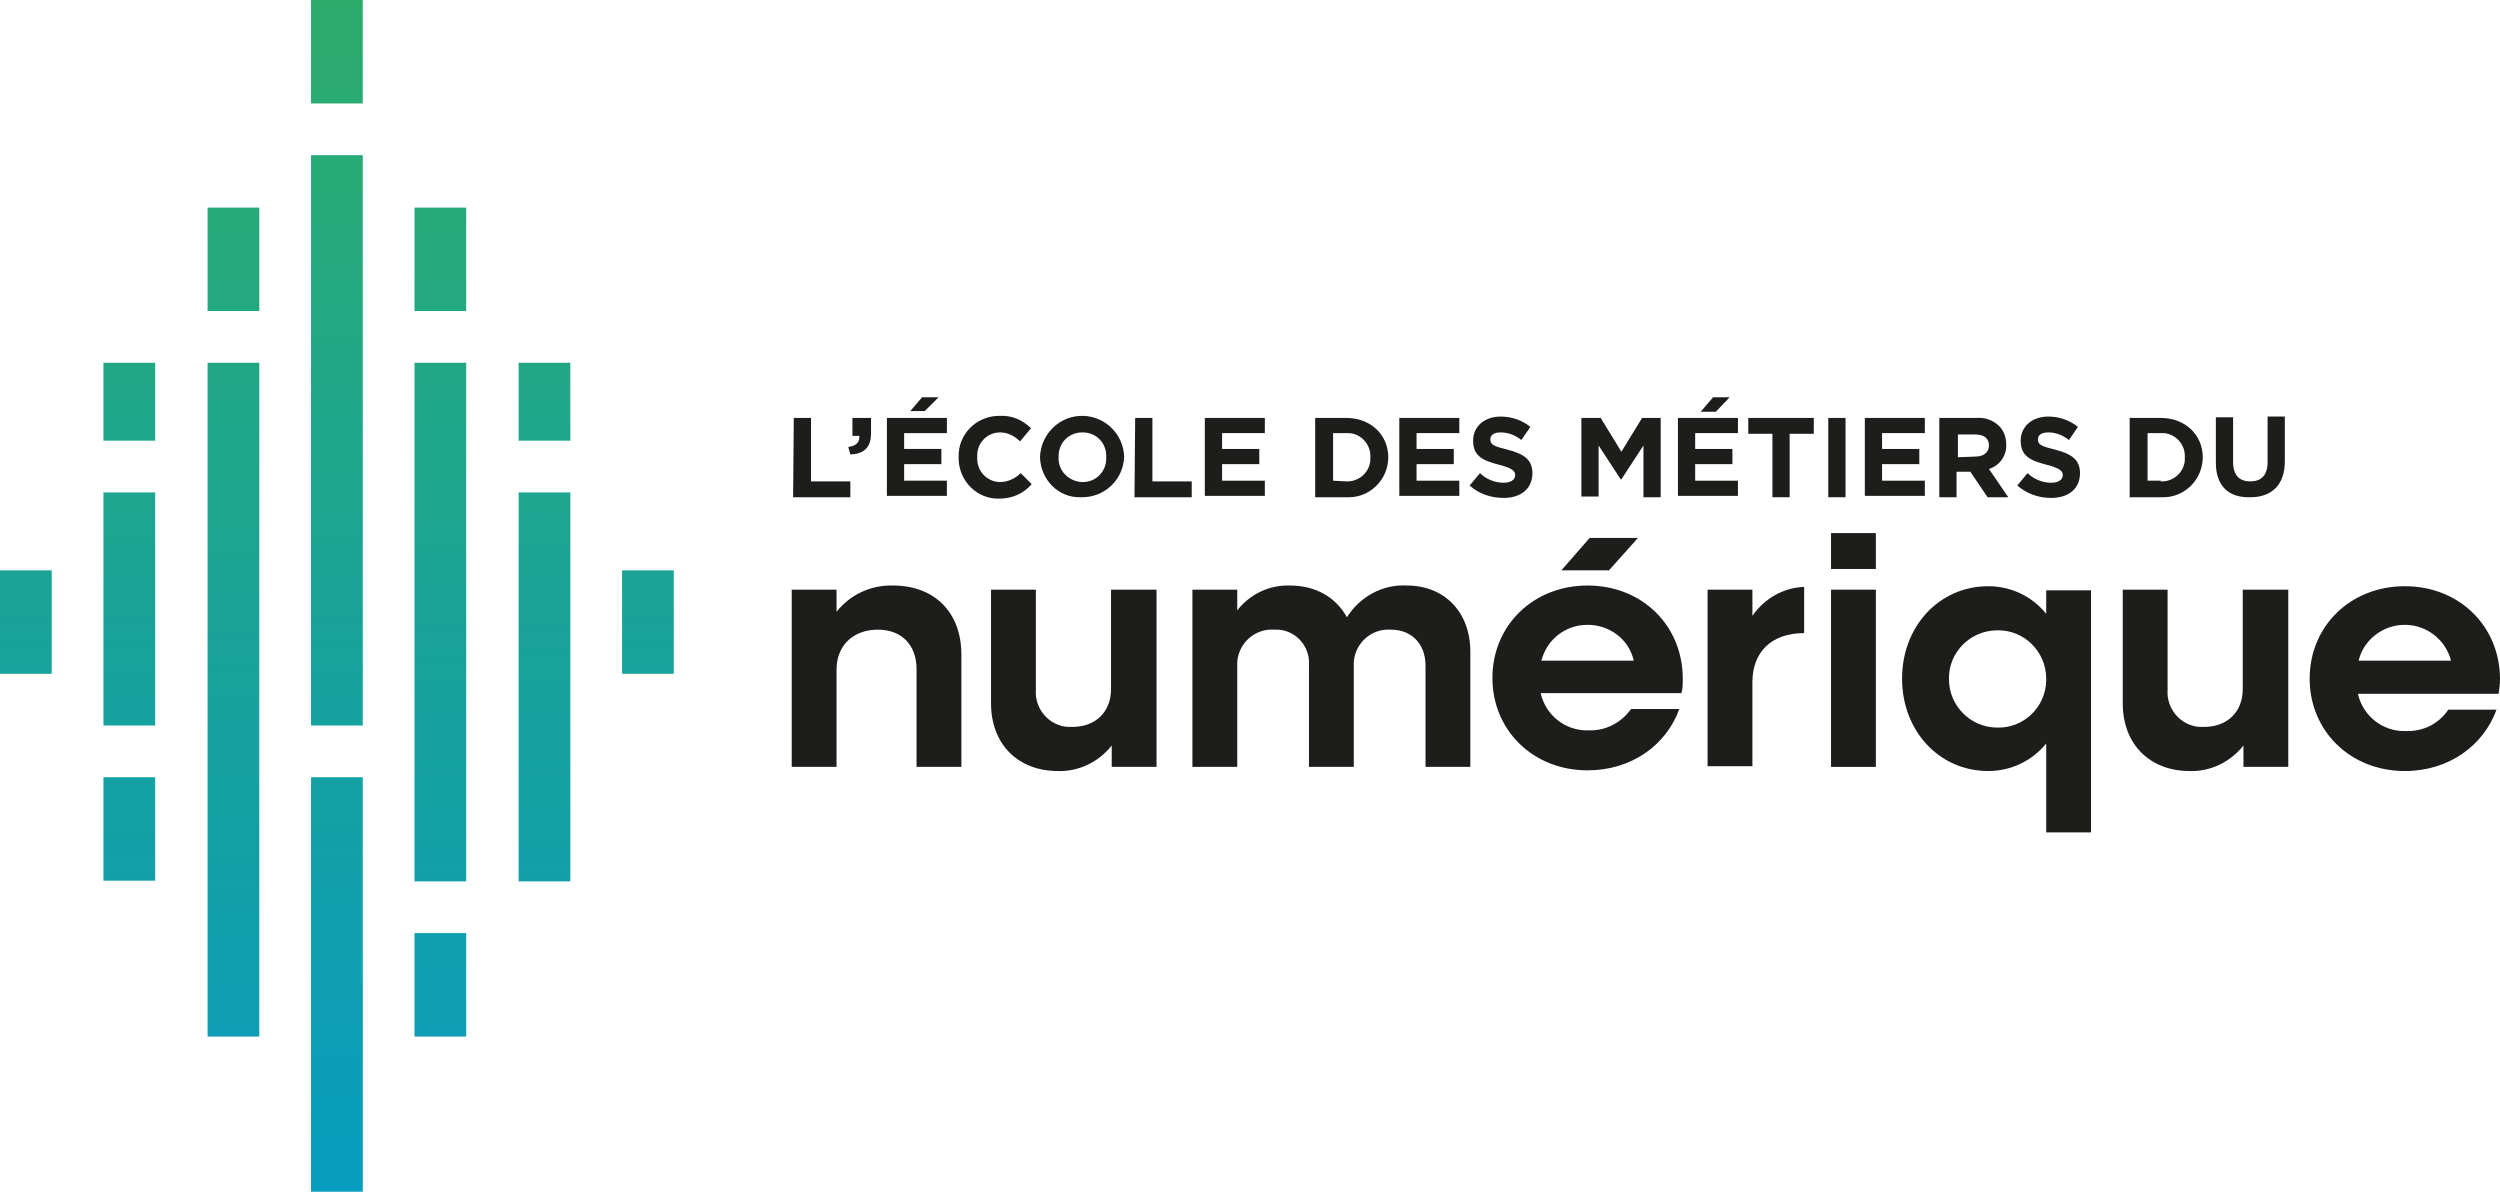 <?xml version="1.0" encoding="utf-8"?>
<!-- Generator: Adobe Illustrator 27.8.0, SVG Export Plug-In . SVG Version: 6.00 Build 0)  -->
<svg version="1.1" id="Calque_1" xmlns="http://www.w3.org/2000/svg" xmlns:xlink="http://www.w3.org/1999/xlink" x="0px" y="0px"
	 viewBox="0 0 362.5 172.9" style="enable-background:new 0 0 362.5 172.9;" xml:space="preserve">
<style type="text/css">
	.st0{fill:url(#SVGID_1_);}
	.st1{fill:url(#SVGID_00000118371885485832820400000003123563275630125217_);}
	.st2{fill:url(#SVGID_00000079475395953939573030000013230370075782059198_);}
	.st3{fill:url(#SVGID_00000125571318793437381230000003589675914139284884_);}
	.st4{fill:url(#SVGID_00000127764487236357288420000002960536709345295248_);}
	.st5{fill:url(#SVGID_00000064320527884557771260000014255283942110701219_);}
	.st6{fill:url(#SVGID_00000119813425832456257460000008783296254023049627_);}
	.st7{fill:url(#SVGID_00000142134385875421040990000007380050044699635357_);}
	.st8{fill:url(#SVGID_00000144314402720526862670000011258652274332923796_);}
	.st9{fill:url(#SVGID_00000181808805622410233040000015095727086982409889_);}
	.st10{fill:url(#SVGID_00000137815472249312440540000007676509731061860497_);}
	.st11{fill:url(#SVGID_00000080908834435227085770000006455792938498062212_);}
	.st12{fill:url(#SVGID_00000078024676183939253600000003776463892478254210_);}
	.st13{fill:url(#SVGID_00000057861594747289767390000016114753530844126141_);}
	.st14{fill:url(#SVGID_00000075136082822703552820000014881440622013703582_);}
	.st15{fill:#1D1D1B;}
</style>
<linearGradient id="SVGID_1_" gradientUnits="userSpaceOnUse" x1="33.823" y1="0.857" x2="33.823" y2="174.796" gradientTransform="matrix(1 0 0 -1 0 173.89)">
	<stop  offset="0" style="stop-color:#089CBE"/>
	<stop  offset="1" style="stop-color:#2DAC6C"/>
</linearGradient>
<rect x="30.1" y="52.6" class="st0" width="7.5" height="97.7"/>
<linearGradient id="SVGID_00000152233634574240681020000002534314997745423756_" gradientUnits="userSpaceOnUse" x1="63.887" y1="4.27" x2="63.887" y2="173.279" gradientTransform="matrix(1 0 0 -1 0 173.89)">
	<stop  offset="0" style="stop-color:#089CBE"/>
	<stop  offset="1" style="stop-color:#2DAC6C"/>
</linearGradient>
<rect x="60.1" y="52.6" style="fill:url(#SVGID_00000152233634574240681020000002534314997745423756_);" width="7.5" height="75.2"/>
<linearGradient id="SVGID_00000153683534936170463150000013498319144562658473_" gradientUnits="userSpaceOnUse" x1="48.856" y1="10.12" x2="48.856" y2="170.679" gradientTransform="matrix(1 0 0 -1 0 173.89)">
	<stop  offset="0" style="stop-color:#089CBE"/>
	<stop  offset="1" style="stop-color:#2DAC6C"/>
</linearGradient>
<rect x="45.1" y="22.5" style="fill:url(#SVGID_00000153683534936170463150000013498319144562658473_);" width="7.5" height="82.7"/>
<linearGradient id="SVGID_00000074399983285349515710000000327477586387180686_" gradientUnits="userSpaceOnUse" x1="48.856" y1="2.831" x2="48.856" y2="186.327" gradientTransform="matrix(1 0 0 -1 0 173.89)">
	<stop  offset="0" style="stop-color:#089CBE"/>
	<stop  offset="1" style="stop-color:#2DAC6C"/>
</linearGradient>
<rect x="45.1" y="112.7" style="fill:url(#SVGID_00000074399983285349515710000000327477586387180686_);" width="7.5" height="60.1"/>
<linearGradient id="SVGID_00000121263011979058086950000008264556724651159212_" gradientUnits="userSpaceOnUse" x1="33.823" y1="-34.448" x2="33.823" y2="179.63" gradientTransform="matrix(1 0 0 -1 0 173.89)">
	<stop  offset="0" style="stop-color:#089CBE"/>
	<stop  offset="1" style="stop-color:#2DAC6C"/>
</linearGradient>
<rect x="30.1" y="30.1" style="fill:url(#SVGID_00000121263011979058086950000008264556724651159212_);" width="7.5" height="15"/>
<linearGradient id="SVGID_00000157282075385645109820000010205817991303800760_" gradientUnits="userSpaceOnUse" x1="78.919" y1="3.523" x2="78.919" y2="175.55" gradientTransform="matrix(1 0 0 -1 0 173.89)">
	<stop  offset="0" style="stop-color:#089CBE"/>
	<stop  offset="1" style="stop-color:#2DAC6C"/>
</linearGradient>
<rect x="75.2" y="71.4" style="fill:url(#SVGID_00000157282075385645109820000010205817991303800760_);" width="7.5" height="56.4"/>
<linearGradient id="SVGID_00000163783199580633782550000000368221407296556213_" gradientUnits="userSpaceOnUse" x1="78.919" y1="10.12" x2="78.919" y2="170.679" gradientTransform="matrix(1 0 0 -1 0 173.89)">
	<stop  offset="0" style="stop-color:#089CBE"/>
	<stop  offset="1" style="stop-color:#2DAC6C"/>
</linearGradient>
<rect x="75.2" y="52.6" style="fill:url(#SVGID_00000163783199580633782550000000368221407296556213_);" width="7.5" height="11.3"/>
<linearGradient id="SVGID_00000159453839678243889960000016190664855150043537_" gradientUnits="userSpaceOnUse" x1="18.79" y1="10.12" x2="18.79" y2="170.679" gradientTransform="matrix(1 0 0 -1 0 173.89)">
	<stop  offset="0" style="stop-color:#089CBE"/>
	<stop  offset="1" style="stop-color:#2DAC6C"/>
</linearGradient>
<rect x="15" y="71.4" style="fill:url(#SVGID_00000159453839678243889960000016190664855150043537_);" width="7.5" height="33.8"/>
<linearGradient id="SVGID_00000167355332579896415960000004069280757774586270_" gradientUnits="userSpaceOnUse" x1="18.79" y1="10.12" x2="18.79" y2="170.679" gradientTransform="matrix(1 0 0 -1 0 173.89)">
	<stop  offset="0" style="stop-color:#089CBE"/>
	<stop  offset="1" style="stop-color:#2DAC6C"/>
</linearGradient>
<rect x="15" y="52.6" style="fill:url(#SVGID_00000167355332579896415960000004069280757774586270_);" width="7.5" height="11.3"/>
<linearGradient id="SVGID_00000160174474554252849120000000966090472576163731_" gradientUnits="userSpaceOnUse" x1="3.758" y1="10.12" x2="3.758" y2="170.679" gradientTransform="matrix(1 0 0 -1 0 173.89)">
	<stop  offset="0" style="stop-color:#089CBE"/>
	<stop  offset="1" style="stop-color:#2DAC6C"/>
</linearGradient>
<rect y="82.7" style="fill:url(#SVGID_00000160174474554252849120000000966090472576163731_);" width="7.5" height="15"/>
<linearGradient id="SVGID_00000132067715992429984550000001270475796214727305_" gradientUnits="userSpaceOnUse" x1="93.951" y1="10.12" x2="93.951" y2="170.679" gradientTransform="matrix(1 0 0 -1 0 173.89)">
	<stop  offset="0" style="stop-color:#089CBE"/>
	<stop  offset="1" style="stop-color:#2DAC6C"/>
</linearGradient>
<rect x="90.2" y="82.7" style="fill:url(#SVGID_00000132067715992429984550000001270475796214727305_);" width="7.5" height="15"/>
<linearGradient id="SVGID_00000107568384236858790590000015682640180571032471_" gradientUnits="userSpaceOnUse" x1="18.79" y1="-6.888" x2="18.79" y2="207.19" gradientTransform="matrix(1 0 0 -1 0 173.89)">
	<stop  offset="0" style="stop-color:#089CBE"/>
	<stop  offset="1" style="stop-color:#2DAC6C"/>
</linearGradient>
<rect x="15" y="112.7" style="fill:url(#SVGID_00000107568384236858790590000015682640180571032471_);" width="7.5" height="15"/>
<linearGradient id="SVGID_00000081617223454544432420000017017502379882738311_" gradientUnits="userSpaceOnUse" x1="48.856" y1="-39.456" x2="48.856" y2="174.62" gradientTransform="matrix(1 0 0 -1 0 173.89)">
	<stop  offset="0" style="stop-color:#089CBE"/>
	<stop  offset="1" style="stop-color:#2DAC6C"/>
</linearGradient>
<rect x="45.1" y="0" style="fill:url(#SVGID_00000081617223454544432420000017017502379882738311_);" width="7.5" height="15"/>
<linearGradient id="SVGID_00000075122820962423311080000006657051237967032505_" gradientUnits="userSpaceOnUse" x1="63.888" y1="-34.448" x2="63.888" y2="179.63" gradientTransform="matrix(1 0 0 -1 0 173.89)">
	<stop  offset="0" style="stop-color:#089CBE"/>
	<stop  offset="1" style="stop-color:#2DAC6C"/>
</linearGradient>
<rect x="60.1" y="30.1" style="fill:url(#SVGID_00000075122820962423311080000006657051237967032505_);" width="7.5" height="15"/>
<linearGradient id="SVGID_00000008107835263607518010000014042441278464457600_" gradientUnits="userSpaceOnUse" x1="63.887" y1="-4.383" x2="63.887" y2="209.695" gradientTransform="matrix(1 0 0 -1 0 173.89)">
	<stop  offset="0" style="stop-color:#089CBE"/>
	<stop  offset="1" style="stop-color:#2DAC6C"/>
</linearGradient>
<rect x="60.1" y="135.3" style="fill:url(#SVGID_00000008107835263607518010000014042441278464457600_);" width="7.5" height="15"/>
<path class="st15" d="M139.4,94.9v16.3h-6.5V97c0-3.5-2.2-5.7-5.6-5.7c-3.6,0-6,2.3-6,5.8v14.1h-6.5V85.5h6.5v3.2
	c2-2.5,5-3.9,8.2-3.8C135.5,84.9,139.4,88.8,139.4,94.9z"/>
<path class="st15" d="M167.7,85.5v25.7h-6.5v-3.1c-1.9,2.4-4.8,3.8-7.8,3.7c-5.8,0-9.7-3.9-9.7-9.8V85.5h6.5v14.5
	c-0.2,2.8,1.9,5.2,4.6,5.4c0.2,0,0.4,0,0.7,0c3.4,0,5.6-2.2,5.6-5.5V85.5H167.7z"/>
<path class="st15" d="M213.2,94.5v16.7h-6.5V96.5c0-3.1-2-5.2-5-5.2c-2.8-0.2-5.2,1.9-5.4,4.7c0,0.2,0,0.4,0,0.6v14.6h-6.5V96.5
	c0.2-2.7-1.8-5-4.4-5.2c-0.2,0-0.4,0-0.6,0c-2.8-0.2-5.2,1.9-5.4,4.7c0,0.2,0,0.4,0,0.6v14.6h-6.5V85.5h6.5v3
	c1.8-2.3,4.6-3.7,7.6-3.6c3.8,0,6.7,1.7,8.3,4.6c1.9-3,5.2-4.8,8.7-4.6C209.4,84.9,213.2,88.7,213.2,94.5z"/>
<path class="st15" d="M261.6,85.1v6.7c-4.8,0-7.5,2.8-7.5,7.1v12.2h-6.5V85.5h6.5v3.8C255.8,86.8,258.6,85.2,261.6,85.1z"/>
<path class="st15" d="M265.5,85.5h6.5v25.7h-6.5V85.5z"/>
<path class="st15" d="M303.2,85.5v35.2h-6.5v-12.9c-2,2.5-5.1,4-8.4,4c-7.1,0-12.5-5.8-12.5-13.4s5.4-13.4,12.5-13.4
	c3.2,0,6.3,1.4,8.4,4v-3.4H303.2z M296.7,98.4c0-3.9-3.2-7.1-7.1-7c-3.9,0-7.1,3.2-7,7.1c0,3.9,3.2,7,7,7c3.8,0.1,7-2.9,7.1-6.8
	C296.7,98.6,296.7,98.5,296.7,98.4L296.7,98.4z"/>
<path class="st15" d="M331.8,85.5v25.7h-6.5v-3.1c-1.9,2.4-4.8,3.8-7.8,3.7c-5.8,0-9.7-3.9-9.7-9.8V85.5h6.5v14.5
	c-0.2,2.8,1.9,5.2,4.6,5.4c0.2,0,0.4,0,0.7,0c3.4,0,5.6-2.2,5.6-5.5V85.5H331.8z"/>
<path class="st15" d="M362.3,100.6h-20.4c0.7,3.2,3.6,5.5,6.9,5.4c2.5,0.1,4.8-1,6.2-3.1h7c-1.9,5.2-6.9,8.9-13.3,8.9
	c-7.9,0-13.8-5.8-13.8-13.4s5.9-13.4,13.8-13.4c7.9,0,13.8,5.8,13.8,13.5C362.5,99.2,362.4,99.9,362.3,100.6z M342,95.8h13.4
	c-0.8-3.1-3.6-5.2-6.7-5.2C345.5,90.6,342.7,92.8,342,95.8z"/>
<path class="st15" d="M115.1,60.6h2.5v9.2h5.7v2.3h-8.3L115.1,60.6z"/>
<path class="st15" d="M123,64.8c1.1-0.1,1.7-0.7,1.6-1.6h-1v-2.6h2.7v2.2c0,2.2-1.1,3-3,3.1L123,64.8z"/>
<path class="st15" d="M128.6,60.6h8.7v2.2h-6.2v2.3h5.4v2.2h-5.4v2.4h6.2v2.2h-8.7V60.6z M133.7,57.6h2.4l-2,2h-2.1L133.7,57.6z"/>
<path class="st15" d="M139,66.3L139,66.3c-0.1-3.3,2.5-5.9,5.7-6c0.1,0,0.2,0,0.3,0c1.7-0.1,3.3,0.6,4.5,1.8l-1.6,1.9
	c-0.8-0.8-1.8-1.3-2.9-1.3c-1.9,0-3.4,1.6-3.3,3.5c0,0,0,0.1,0,0.1v0c-0.1,1.9,1.3,3.5,3.2,3.6c0,0,0.1,0,0.1,0c1.1,0,2.2-0.5,3-1.3
	l1.6,1.6c-1.2,1.4-2.9,2.1-4.7,2.1c-3.2,0.1-5.8-2.5-5.9-5.7C139,66.5,139,66.4,139,66.3z"/>
<path class="st15" d="M150.8,66.3L150.8,66.3c0.1-3.4,2.9-6.1,6.3-6c3.2,0.1,5.8,2.7,5.9,5.9v0c-0.1,3.4-2.9,6-6.3,5.9
	C153.5,72.2,150.9,69.6,150.8,66.3z M160.4,66.3L160.4,66.3c0.1-2-1.4-3.6-3.4-3.6c0,0-0.1,0-0.1,0c-1.9,0-3.4,1.5-3.4,3.4
	c0,0.1,0,0.1,0,0.2v0c-0.1,1.9,1.4,3.5,3.4,3.6c0,0,0.1,0,0.1,0c1.9,0,3.4-1.5,3.4-3.4C160.4,66.5,160.4,66.4,160.4,66.3L160.4,66.3
	z"/>
<path class="st15" d="M164.6,60.6h2.5v9.2h5.7v2.3h-8.3L164.6,60.6z"/>
<path class="st15" d="M174.7,60.6h8.7v2.2h-6.2v2.3h5.4v2.2h-5.4v2.4h6.2v2.2h-8.7L174.7,60.6z"/>
<path class="st15" d="M190.7,60.6h4.5c3.6,0,6.1,2.5,6.1,5.7v0c0,3.2-2.6,5.8-5.7,5.8c-0.1,0-0.2,0-0.4,0h-4.5L190.7,60.6z
	 M195.2,69.8c1.8,0.1,3.4-1.3,3.5-3.1c0-0.1,0-0.2,0-0.4v0c0.1-1.8-1.3-3.4-3.1-3.5c-0.1,0-0.2,0-0.3,0h-2v6.9L195.2,69.8z"/>
<path class="st15" d="M202.9,60.6h8.7v2.2h-6.2v2.3h5.4v2.2h-5.4v2.4h6.2v2.2h-8.7L202.9,60.6z"/>
<path class="st15" d="M213.1,70.4l1.5-1.8c0.9,0.9,2.2,1.4,3.4,1.4c1,0,1.7-0.4,1.7-1.1v0c0-0.6-0.4-1-2.3-1.5
	c-2.3-0.6-3.8-1.2-3.8-3.5v0c0-2.1,1.7-3.5,4-3.5c1.5,0,3.1,0.5,4.3,1.5l-1.3,1.9c-0.9-0.7-1.9-1.1-3-1.1c-1,0-1.5,0.4-1.5,1v0
	c0,0.8,0.5,1,2.5,1.5c2.3,0.6,3.6,1.4,3.6,3.4v0c0,2.3-1.7,3.6-4.2,3.6C216.2,72.2,214.4,71.6,213.1,70.4z"/>
<path class="st15" d="M229.4,60.6h2.7l3,4.9l3-4.9h2.7v11.5h-2.5v-7.5l-3.2,4.9H235l-3.2-4.9v7.4h-2.5V60.6z"/>
<path class="st15" d="M243.3,60.6h8.7v2.2h-6.2v2.3h5.4v2.2h-5.4v2.4h6.2v2.2h-8.7L243.3,60.6z"/>
<path class="st15" d="M257,62.9h-3.5v-2.3h9.5v2.3h-3.5v9.2H257V62.9z"/>
<path class="st15" d="M265.1,60.6h2.5v11.5h-2.5V60.6z"/>
<path class="st15" d="M270.4,60.6h8.7v2.2h-6.2v2.3h5.4v2.2h-5.4v2.4h6.2v2.2h-8.7V60.6z"/>
<path class="st15" d="M281.4,60.6h5.2c1.2-0.1,2.4,0.3,3.3,1.2c0.7,0.7,1,1.7,1,2.6v0c0.1,1.6-0.9,3.1-2.5,3.6l2.8,4.1h-3l-2.5-3.7
	h-2v3.7h-2.5V60.6z M286.5,66.2c1.2,0,1.9-0.7,1.9-1.6v0c0-1.1-0.8-1.6-2-1.6h-2.5v3.3L286.5,66.2z"/>
<path class="st15" d="M292.5,70.4l1.5-1.8c0.9,0.9,2.2,1.4,3.4,1.4c1,0,1.7-0.4,1.7-1.1v0c0-0.6-0.4-1-2.3-1.5
	c-2.3-0.6-3.8-1.2-3.8-3.5v0c0-2.1,1.7-3.5,4-3.5c1.5,0,3.1,0.5,4.3,1.5l-1.3,1.9c-0.9-0.7-1.9-1.1-3-1.1c-1,0-1.5,0.4-1.5,1v0
	c0,0.8,0.5,1,2.5,1.5c2.3,0.6,3.6,1.4,3.6,3.4v0c0,2.3-1.7,3.6-4.2,3.6C295.6,72.2,293.9,71.6,292.5,70.4z"/>
<path class="st15" d="M308.8,60.6h4.5c3.6,0,6.1,2.5,6.1,5.7v0c0,3.2-2.6,5.8-5.7,5.8c-0.1,0-0.2,0-0.4,0h-4.5V60.6z M313.3,69.8
	c1.8,0.1,3.4-1.3,3.5-3.1c0-0.1,0-0.2,0-0.4v0c0.1-1.8-1.3-3.4-3.1-3.5c-0.1,0-0.2,0-0.3,0h-2v6.9H313.3z"/>
<path class="st15" d="M321.3,67.1v-6.6h2.5v6.5c0,1.9,0.9,2.8,2.5,2.8s2.5-0.9,2.5-2.8v-6.6h2.5v6.5c0,3.5-2,5.2-5,5.2
	C323.2,72.2,321.3,70.5,321.3,67.1z"/>
<polygon class="st15" points="237.5,78 230.5,78 226.4,82.7 233.3,82.7 "/>
<path class="st15" d="M244,98.4c0-7.7-5.9-13.5-13.8-13.5s-13.8,5.8-13.8,13.4s5.9,13.4,13.8,13.4c6.3,0,11.4-3.6,13.3-8.9h-7
	c-1.4,2-3.7,3.2-6.2,3.1c-3.3,0.1-6.2-2.2-6.9-5.4h20.4C244,99.9,244,99.2,244,98.4z M223.5,95.8c0.8-3.1,3.5-5.2,6.7-5.2
	c3.2,0,6,2.1,6.7,5.2H223.5z"/>
<rect x="265.5" y="77.3" class="st15" width="6.5" height="5.2"/>
<polygon class="st15" points="248.4,57.6 250.8,57.6 248.8,59.7 246.6,59.7 "/>
</svg>
